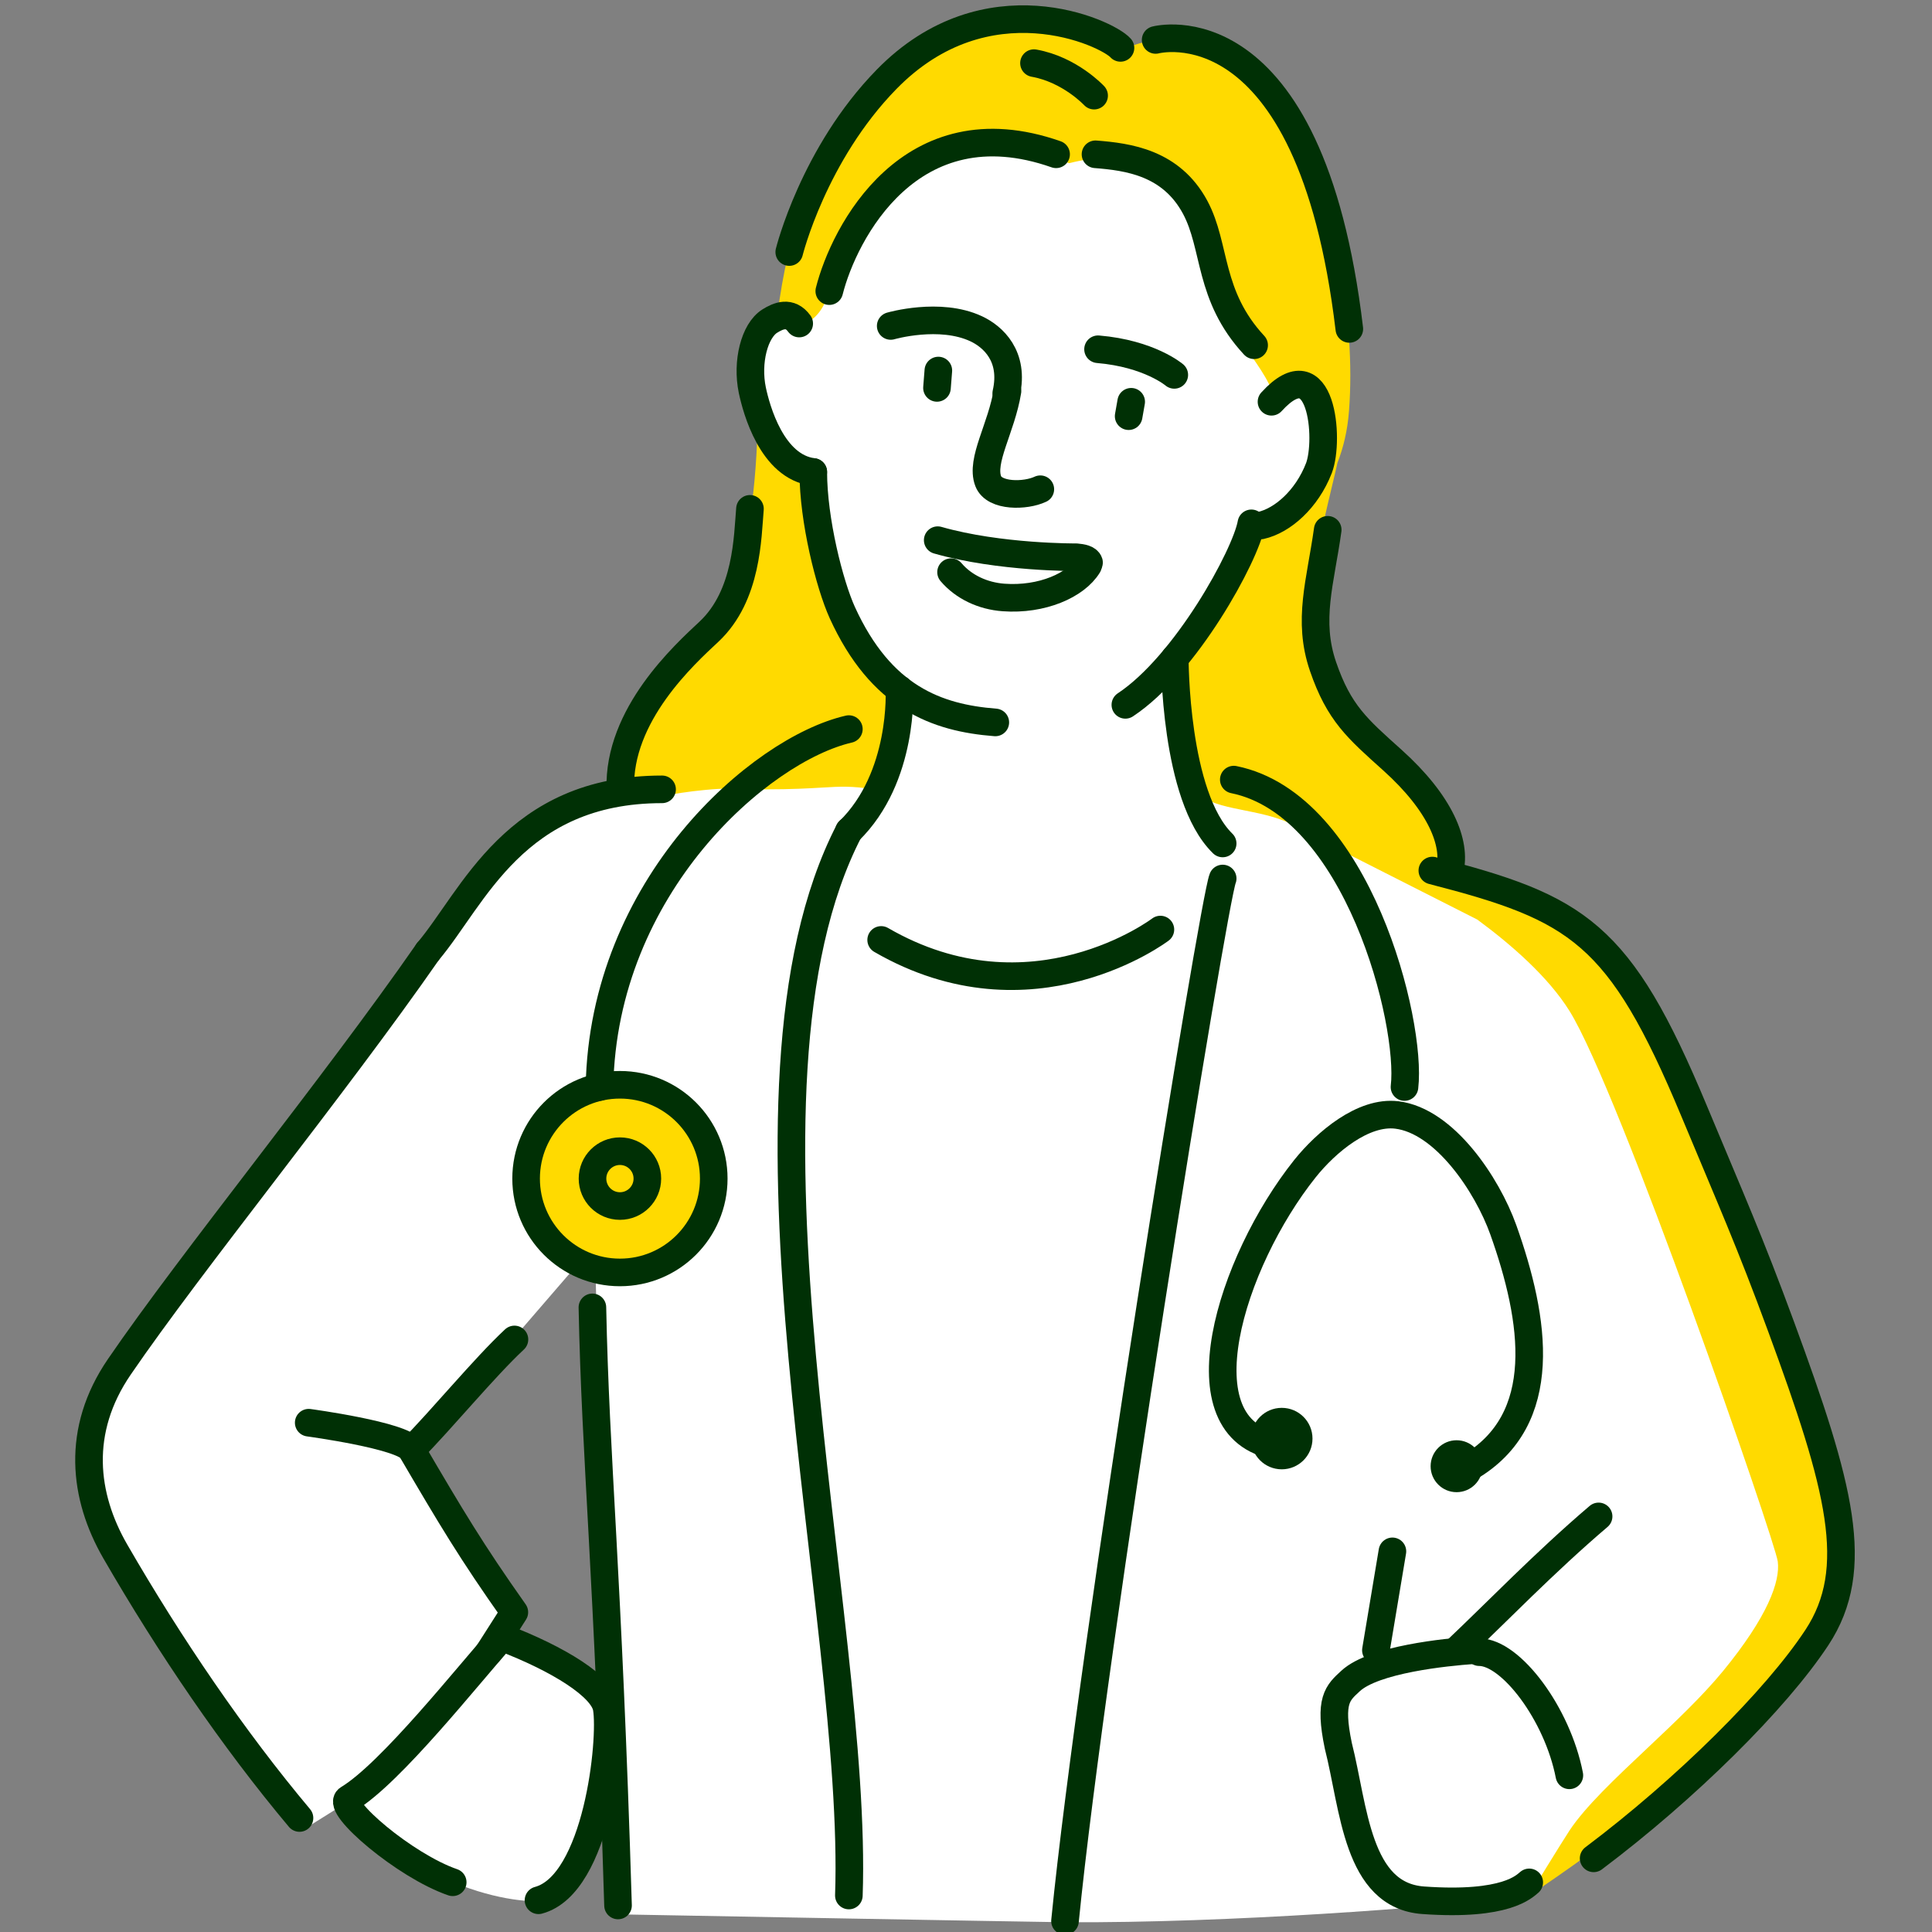 <svg width="140" height="140" viewBox="0 0 140 140" fill="none" xmlns="http://www.w3.org/2000/svg">
<rect x="0" y="0" width="140" height="140" fill="#808080" stroke="none"/>
<g clip-path="url(#clip0_4001_29805)">
<path d="M93.735 17.86L76.853 6.158L69.084 6.637L59.108 20.258L56.614 22.847L54.216 25.917L55.463 31.672L56.806 39.441L45.488 57.09L37.335 60.927L6.833 101.692L6.929 110.325L21.988 132.577L25.057 130.659C25.569 131.458 27.455 133.537 30.908 135.455C34.361 137.373 37.591 137.789 38.774 137.757L40.788 136.798L42.514 133.633L43.569 127.877L43.474 123.657L42.706 122.314L36.28 118.861L36.376 116.271L30.237 104.857L33.402 101.404L43.09 90.182L44.529 138.716C53.225 138.876 71.904 139.215 77.045 139.292C89.399 139.368 103.934 138.173 109.657 137.565L121.551 129.7L129.032 117.039L131.143 109.365L114.837 70.039L103.902 63.133L101.792 59.872L92.2 45.676L97.379 29.178L93.735 17.86Z" fill="white"/>
<path d="M81.719 3.435C74.047 -2.835 66.284 4.215 62.341 8.649C58.98 12.425 57.446 15.432 56.479 21.763C56.179 23.727 59.049 24.648 60.093 21.096C62.533 12.8 67.705 7.874 77.473 11.826C85.087 9.883 86.905 15.813 88.445 20.835C88.681 21.603 88.91 22.35 89.152 23.045C89.522 24.099 90.146 25.009 90.76 25.903C91.19 26.531 91.616 27.151 91.945 27.81C92.306 28.531 92.894 28.36 93.533 28.174C94.132 28 94.776 27.812 95.322 28.331C96.496 29.459 96.941 32.575 93.572 35.828C92.652 36.716 92.193 37.374 92.059 37.8C91.683 38.003 91.298 38.167 90.909 38.276C90.112 39.351 88.62 42.082 87.386 44.341C86.496 45.971 85.74 47.354 85.477 47.692C84.743 48.622 84.969 49.388 85.31 50.55C85.619 51.6 86.023 52.975 85.899 55.089C85.738 57.833 87.858 58.259 90.22 58.733C91.682 59.026 93.236 59.338 94.401 60.23H94.409L107.05 66.635C109.576 68.496 112.199 70.809 113.723 73.244C117.337 79.022 128.648 111.711 128.824 113.154C129.008 114.596 128.103 117.136 124.849 121.103C123.349 122.929 121.315 124.847 119.351 126.698C117.057 128.86 114.86 130.931 113.723 132.66C113.124 133.573 110.807 137.356 110.807 137.356C110.807 137.356 131.172 124.18 133.397 114.734C134.088 111.802 132.296 106.376 130.749 101.69C130.061 99.608 129.421 97.671 129.07 96.165C127.926 91.269 118.12 69.308 113.723 67.359C111.742 66.481 108.452 64.932 105.434 63.494C105.372 63.325 105.314 63.156 105.262 62.985C105.027 62.208 104.881 61.42 104.746 60.69C104.521 59.473 104.326 58.42 103.793 57.859C100.018 53.869 96.02 49.61 94.976 46.733C94.252 44.734 95.74 38.501 96.543 35.142C96.702 34.475 96.834 33.922 96.916 33.537C97.338 32.465 97.646 31.213 97.754 29.782C98.797 15.952 91.13 -0.386 81.719 3.435Z" fill="#FFDA00"/>
<path d="M44.923 92.205C48.678 92.205 51.721 89.161 51.721 85.406C51.721 81.652 48.678 78.608 44.923 78.608C41.168 78.608 38.124 81.652 38.124 85.406C38.124 89.161 41.168 92.205 44.923 92.205Z" fill="#FFDA00"/>
<path d="M54.86 32.061C54.384 42.389 52.044 44.777 49.694 47.176C47.795 49.114 45.889 51.059 44.953 57.199C44.798 58.217 45.851 58.038 47.819 57.702C49.65 57.391 52.271 56.944 55.451 57.199C57.411 57.199 58.62 57.127 59.555 57.072C60.909 56.991 61.691 56.945 63.347 57.199C64.74 57.412 64.906 54.31 65.127 50.199C65.144 49.873 65.162 49.54 65.181 49.203C62.737 49.16 59.865 41.612 59.85 40.323C59.832 39.226 59.633 38.326 59.412 37.325C59.219 36.454 59.01 35.506 58.888 34.285C56.612 33.498 54.775 29.298 54.775 29.298L54.86 32.061Z" fill="#FFDA00"/>
<path d="M90.679 37.923C90.272 40.248 85.922 48.19 81.548 51.076" stroke="#003005" stroke-width="2" stroke-linecap="round" stroke-linejoin="round"/>
<path d="M58.934 34.202C58.934 37.693 60.108 42.343 61.036 44.392C63.845 50.546 67.881 52.019 72.124 52.349" stroke="#003005" stroke-width="2" stroke-linecap="round" stroke-linejoin="round"/>
<path d="M58.934 34.202C55.934 33.833 54.806 29.651 54.515 28.27C54.093 26.237 54.668 23.965 55.781 23.267C56.395 22.883 57.239 22.515 57.914 23.444" stroke="#003005" stroke-width="2" stroke-linecap="round" stroke-linejoin="round"/>
<path d="M75.386 35.452C74.312 35.959 72.048 36.005 71.611 34.869C71.035 33.373 72.57 31.032 73.007 28.331" stroke="#003005" stroke-width="2" stroke-linecap="round" stroke-linejoin="round"/>
<path d="M78.846 40.97C77.972 42.404 75.501 43.502 72.715 43.295C71.234 43.187 69.838 42.543 68.917 41.461" stroke="#003005" stroke-width="2" stroke-linecap="round" stroke-linejoin="round"/>
<path d="M67.95 39.143C72.424 40.425 77.987 40.379 77.987 40.379C78.409 40.417 78.831 40.494 78.915 40.762" stroke="#003005" stroke-width="2" stroke-linecap="round" stroke-linejoin="round"/>
<path d="M67.996 26.851L67.897 28.109" stroke="#003005" stroke-width="2" stroke-linecap="round" stroke-linejoin="round"/>
<path d="M81.97 29.114L81.786 30.158" stroke="#003005" stroke-width="2" stroke-linecap="round" stroke-linejoin="round"/>
<path d="M64.544 23.62C64.544 23.62 68.097 22.584 70.744 23.827C71.941 24.387 73.529 25.799 72.916 28.5" stroke="#003005" stroke-width="2" stroke-linecap="round" stroke-linejoin="round"/>
<path d="M85.093 27.165C85.093 27.165 83.29 25.623 79.568 25.308" stroke="#003005" stroke-width="2" stroke-linecap="round" stroke-linejoin="round"/>
<path d="M76.529 11.181C65.955 7.467 61.144 16.913 60.093 21.096" stroke="#003005" stroke-width="2" stroke-linecap="round" stroke-linejoin="round"/>
<path d="M90.879 25.017C87.533 21.41 88.139 17.873 86.605 15.018C84.863 11.78 81.747 11.366 79.384 11.181" stroke="#003005" stroke-width="2" stroke-linecap="round" stroke-linejoin="round"/>
<path d="M54.345 36.872C54.169 38.875 54.169 43.149 51.383 45.766C49.611 47.423 44.776 51.797 44.953 57.199" stroke="#003005" stroke-width="2" stroke-linecap="round" stroke-linejoin="round"/>
<path d="M47.977 57.199C37.28 57.199 34.303 65.064 31.003 68.962" stroke="#003005" stroke-width="2" stroke-linecap="round" stroke-linejoin="round"/>
<path d="M65.173 49.94C65.173 49.94 65.541 56.309 61.513 60.23" stroke="#003005" stroke-width="2" stroke-linecap="round" stroke-linejoin="round"/>
<path d="M92.137 29.114C95.797 25.101 96.358 31.877 95.575 33.918C94.7 36.181 92.928 37.731 91.362 38.077" stroke="#003005" stroke-width="2" stroke-linecap="round" stroke-linejoin="round"/>
<path d="M96.211 38.391C95.69 42.151 94.715 44.937 95.874 48.305C97.032 51.674 98.352 52.794 100.9 55.081C104.391 58.219 105.55 61.112 105.051 63.077" stroke="#003005" stroke-width="2" stroke-linecap="round" stroke-linejoin="round"/>
<path d="M85.131 47.692C85.131 47.692 85.093 57.698 88.599 61.12" stroke="#003005" stroke-width="2" stroke-linecap="round" stroke-linejoin="round"/>
<path d="M63.852 68.111C74.772 74.433 84.087 67.359 84.087 67.359" stroke="#003005" stroke-width="2" stroke-linecap="round" stroke-linejoin="round"/>
<path d="M89.405 56.493C98.406 58.319 102.327 74.111 101.775 78.769" stroke="#003005" stroke-width="2" stroke-linecap="round" stroke-linejoin="round"/>
<path d="M79.284 6.93C79.284 6.93 77.542 5.043 74.926 4.575" stroke="#003005" stroke-width="2" stroke-linecap="round" stroke-linejoin="round"/>
<path d="M81.195 3.47C80.213 2.365 71.48 -1.656 64.244 5.749C58.942 11.174 57.192 18.264 57.192 18.264" stroke="#003005" stroke-width="2" stroke-linecap="round" stroke-linejoin="round"/>
<path d="M83.742 2.894C83.742 2.894 94.93 -0.114 97.777 23.835" stroke="#003005" stroke-width="2" stroke-linecap="round" stroke-linejoin="round"/>
<path d="M31.003 68.962C24.189 78.769 13.906 91.361 8.65 99.042C5.481 103.669 6.056 108.434 8.351 112.417C12.295 119.246 16.914 126.037 21.702 131.739" stroke="#003005" stroke-width="2" stroke-linecap="round" stroke-linejoin="round"/>
<path d="M39.021 137.701C43.295 136.558 44.362 126.06 43.963 123.766C43.694 122.224 40.51 120.221 36.374 118.648" stroke="#003005" stroke-width="2" stroke-linecap="round" stroke-linejoin="round"/>
<path d="M42.928 94.737C43.15 105.826 44.04 113.499 44.785 138.077" stroke="#003005" stroke-width="2" stroke-linecap="round" stroke-linejoin="round"/>
<path d="M77.174 139.205C79.146 119.308 87.947 65.187 88.6 63.66" stroke="#003005" stroke-width="2" stroke-linecap="round" stroke-linejoin="round"/>
<path d="M44.923 92.205C48.678 92.205 51.721 89.161 51.721 85.406C51.721 81.652 48.678 78.608 44.923 78.608C41.168 78.608 38.124 81.652 38.124 85.406C38.124 89.161 41.168 92.205 44.923 92.205Z" stroke="#003005" stroke-width="2" stroke-linecap="round" stroke-linejoin="round"/>
<path d="M92.551 104.782C85.376 103.6 89.159 91.461 94.561 84.685C96.096 82.767 98.782 80.495 101.222 80.795C104.675 81.217 107.76 85.836 108.934 89.113C111.251 95.62 112.402 102.879 106.448 106.34" stroke="#003005" stroke-width="2" stroke-linecap="round" stroke-linejoin="round"/>
<path d="M92.881 102.018C91.651 102.018 90.654 103.015 90.654 104.245C90.654 105.475 91.651 106.472 92.881 106.472C94.111 106.472 95.108 105.475 95.108 104.245C95.108 103.015 94.111 102.018 92.881 102.018Z" fill="#003005"/>
<path d="M105.55 104.366C104.511 104.366 103.668 105.208 103.668 106.247C103.668 107.287 104.511 108.129 105.55 108.129C106.589 108.129 107.432 107.287 107.432 106.247C107.432 105.208 106.589 104.366 105.55 104.366Z" fill="#003005"/>
<path d="M61.512 52.833C55.09 54.306 43.695 64.197 43.441 78.769" stroke="#003005" stroke-width="2" stroke-linecap="round" stroke-linejoin="round"/>
<path d="M61.535 60.192C51.782 79.038 62.218 117.297 61.512 137.356" stroke="#003005" stroke-width="2" stroke-linecap="round" stroke-linejoin="round"/>
<path d="M36.374 118.648C33.964 121.326 28.332 128.493 25.239 130.35C24.326 130.895 29.322 135.199 32.805 136.396" stroke="#003005" stroke-width="2" stroke-linecap="round" stroke-linejoin="round"/>
<path d="M22.37 103.094C22.37 103.094 29.207 104.015 29.821 105.058C32.699 109.969 34.164 112.432 37.272 116.829L35.43 119.714" stroke="#003005" stroke-width="2" stroke-linecap="round" stroke-linejoin="round"/>
<path d="M37.279 97.062C35.084 99.111 32.038 102.825 29.828 105.058" stroke="#003005" stroke-width="2" stroke-linecap="round" stroke-linejoin="round"/>
<path d="M103.793 63.084C114.329 65.801 117.36 67.55 122.746 80.472C125.463 86.987 126.783 89.926 129.077 96.165C133.32 107.705 134.939 113.668 131.663 118.655C128.701 123.16 122.163 129.636 115.48 134.662" stroke="#003005" stroke-width="2" stroke-linecap="round" stroke-linejoin="round"/>
<path d="M113.722 128.646C112.855 124.18 109.479 119.722 107.192 119.722" stroke="#003005" stroke-width="2" stroke-linecap="round" stroke-linejoin="round"/>
<path d="M106.732 119.584C104.798 119.722 99.573 120.236 97.869 121.809C96.933 122.669 96.288 123.206 96.979 126.505C98.122 131.002 98.314 137.363 103.141 137.701C109.187 138.131 110.469 136.673 110.814 136.404" stroke="#003005" stroke-width="2" stroke-linecap="round" stroke-linejoin="round"/>
<path d="M115.841 109.885C111.92 113.223 108.405 116.883 105.551 119.576" stroke="#003005" stroke-width="2" stroke-linecap="round" stroke-linejoin="round"/>
<path d="M44.923 87.394C46.021 87.394 46.91 86.504 46.91 85.406C46.91 84.309 46.021 83.419 44.923 83.419C43.825 83.419 42.935 84.309 42.935 85.406C42.935 86.504 43.825 87.394 44.923 87.394Z" stroke="#003005" stroke-width="2" stroke-linecap="round" stroke-linejoin="round"/>
<path d="M100.9 112.417L99.703 119.584" stroke="#003005" stroke-width="2" stroke-linecap="round" stroke-linejoin="round"/>
</g>
<defs>
<clipPath id="clip0_4001_29805">
<rect width="140" height="140" fill="white"/>
</clipPath>
</defs>
</svg>
